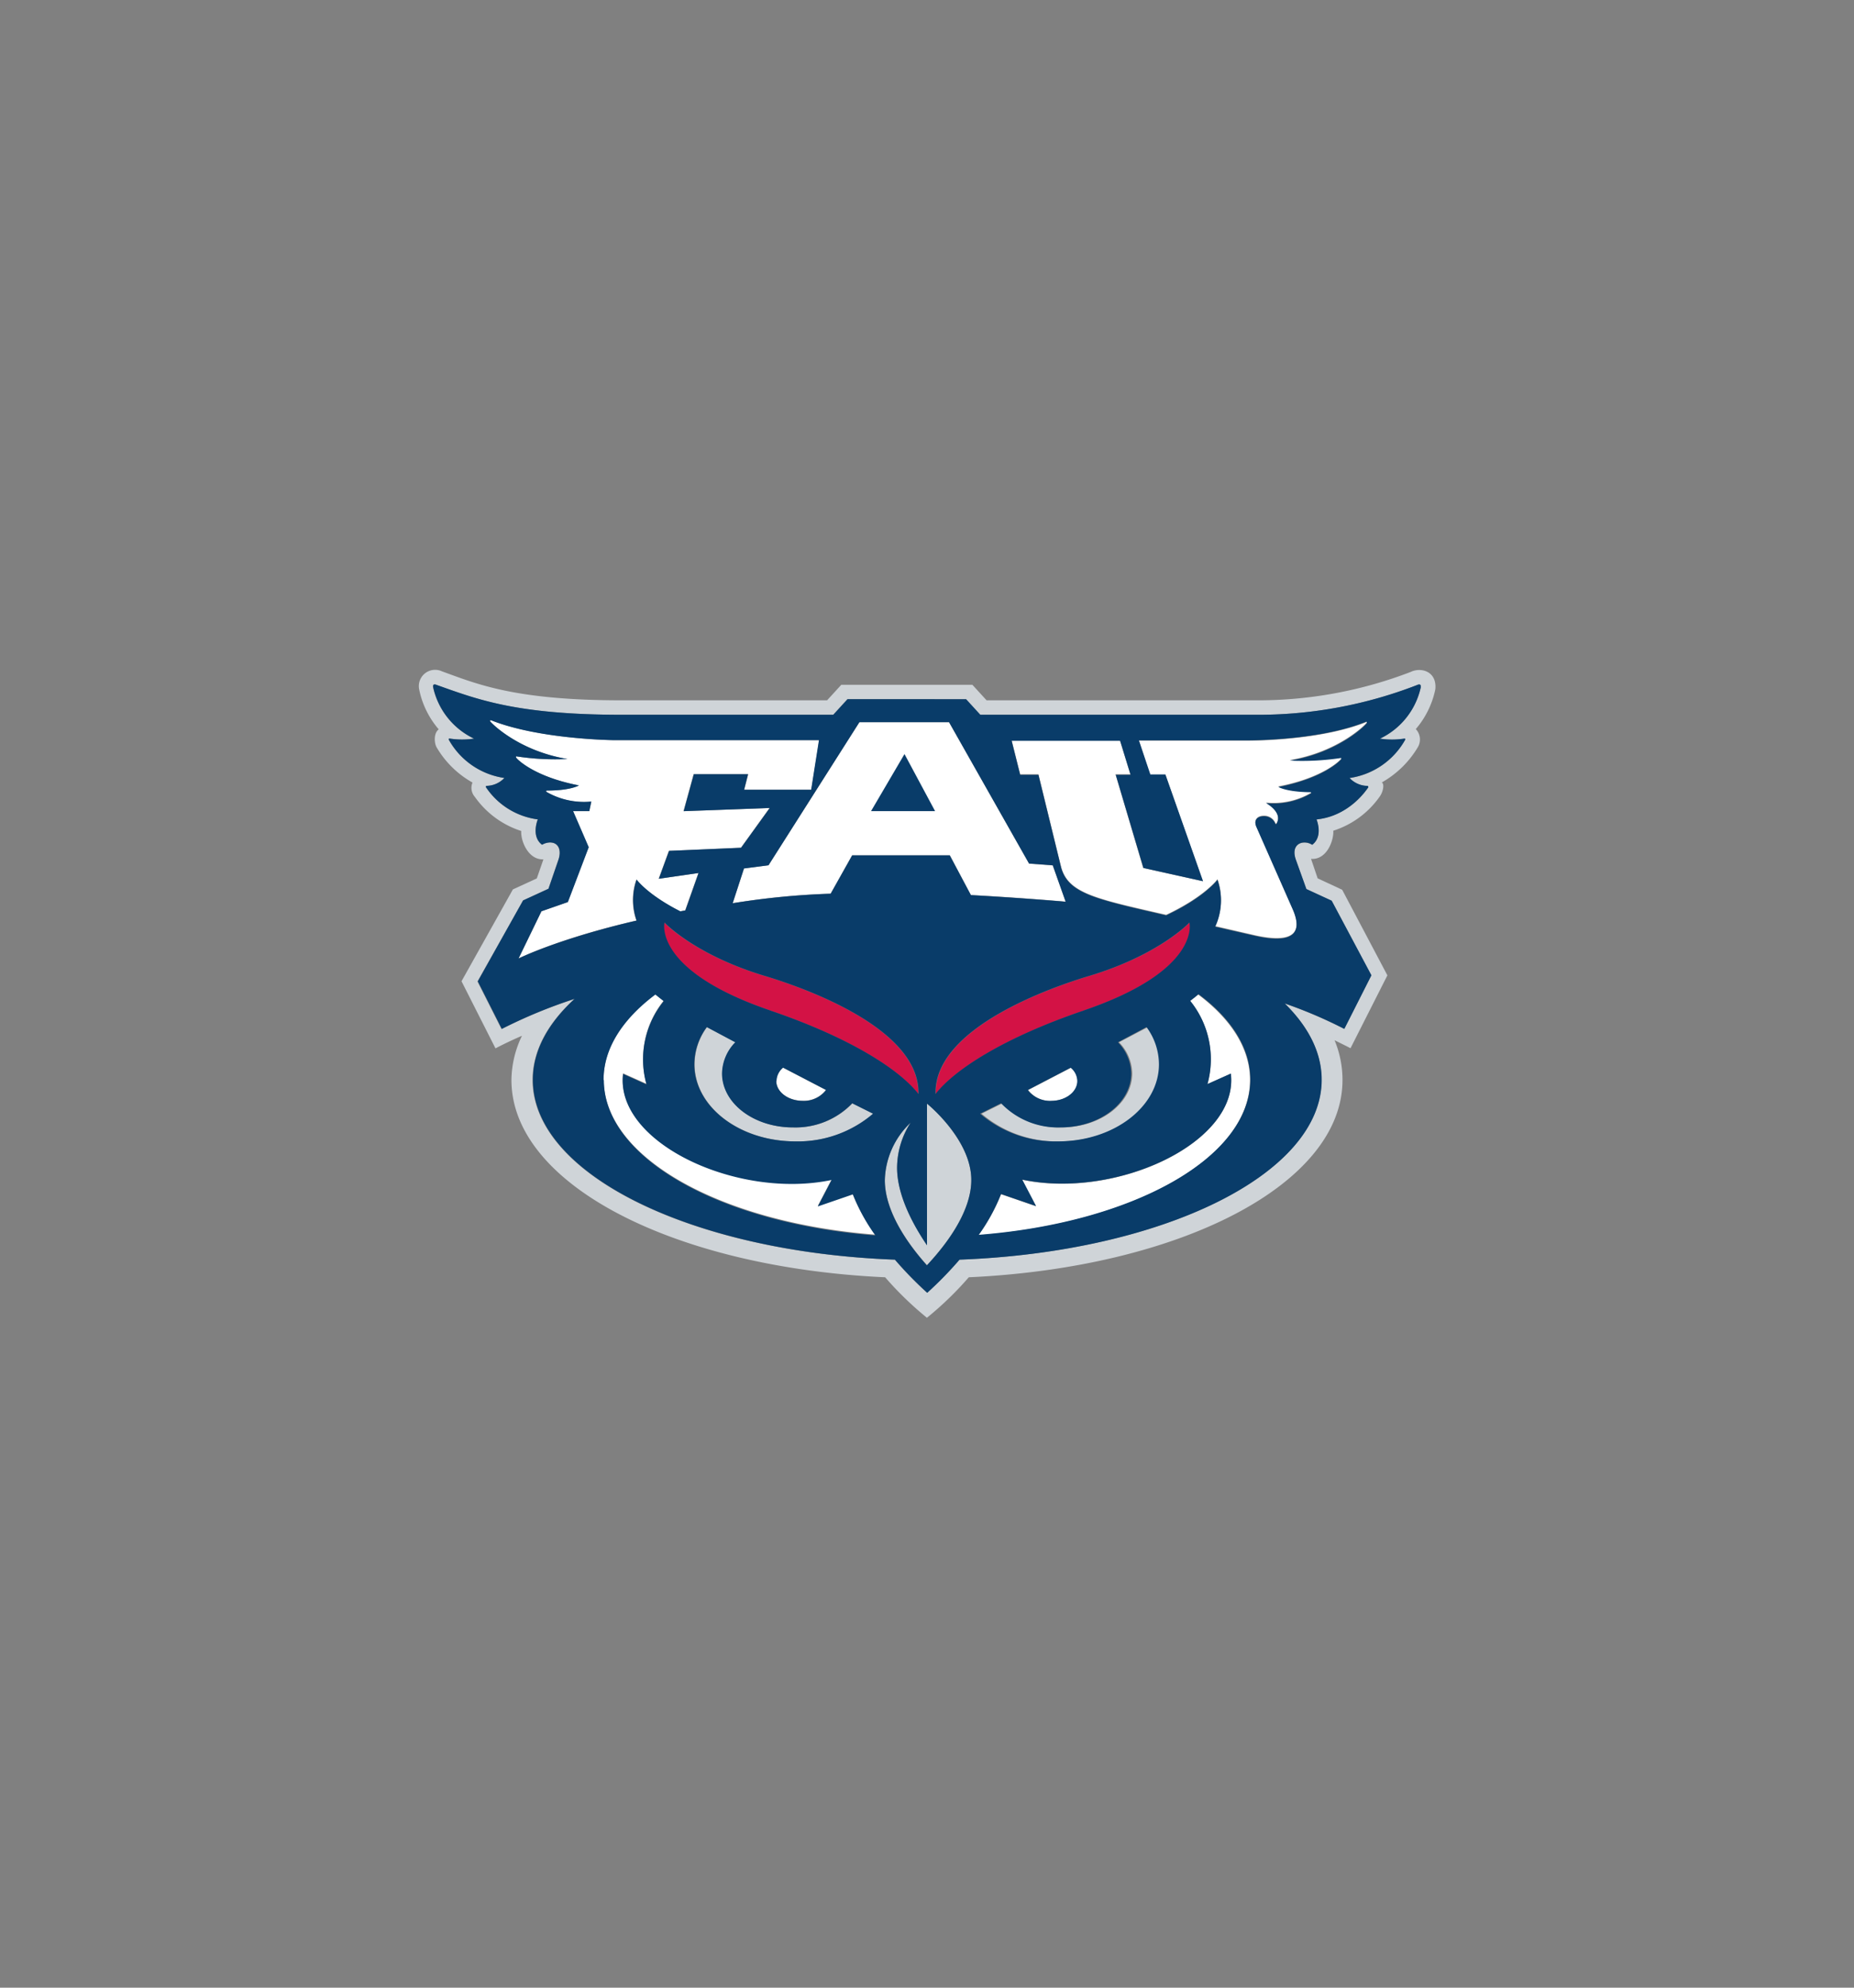 <svg id="Layer_1" data-name="Layer 1" xmlns="http://www.w3.org/2000/svg" viewBox="0 0 280 300"><rect x="0" y="0" width="280" height="300" fill="#808080" stroke="none"/><defs><style>.cls-1{fill:#fff;}.cls-2{fill:#093c69;}.cls-3{fill:#cfd4d8;}.cls-4{fill:#d31245;}</style></defs><title>FAU Logo</title><path class="cls-1" d="M206.3,109c-6.42,2.57-15.63,2.79-18,2.79H172l1.67,5.14H176L181.65,133l-9-2-4.18-14.14h2.24l-1.58-5.14H152.78l1.29,5.14h2.76l3.39,13.86c1,3.93,4.86,4.83,14.37,7l1.53.35c5.85-2.75,7.75-5.37,7.75-5.37a9.46,9.46,0,0,1-.34,7.08l5.75,1.32c7,1.62,7.2-1.1,5.95-3.94l-5.48-12.42c-.46-1,.16-1.63,1.12-1.63a1.82,1.82,0,0,1,1.76,1.17.09.09,0,0,0,.14,0c1.06-1.75-1.57-3.15-1.57-3.15a11.21,11.21,0,0,0,6.79-1.47c.14-.18-.11-.18-.11-.18-3.61,0-4.81-.79-4.81-.79,6.8-1.3,9.42-4,9.5-4.22s-.15-.14-.15-.14a39.4,39.4,0,0,1-7.62.38c7.48-1.24,11.62-5.52,11.66-5.72s-.16-.13-.16-.13"/><path class="cls-1" d="M81.77,137.54l-3.45,7.11s6-3,17.79-5.71a9.31,9.31,0,0,1,0-6.19s1.66,2.27,6.61,4.8l.75-.14,2-5.64-6,.86,1.54-4.21,10.88-.47,4.33-6-13,.48,1.53-5.58H113l-.6,2.35h10.14l1.18-7.49h-31s-11.25-.13-18.52-3c0,0-.19-.07-.16.13s4.17,4.48,11.65,5.72a38.94,38.94,0,0,1-7.62-.39s-.23-.07-.15.15,2.7,2.92,9.5,4.22c0,0-1.19.75-4.81.78,0,0-.25,0-.11.19A11.35,11.35,0,0,0,89.28,121L89,122.42H86.51l2.36,5.45-3.15,8.28Z"/><path class="cls-1" d="M159,130.62l-3.58-.27L143.33,109H129.79l-13.73,21.59-3.7.48-1.71,5.25a115,115,0,0,1,14.8-1.44l3.25-5.79h14.74l3.19,6c6.17.32,12.36.81,14.31,1Z"/><polygon class="cls-2" points="131.55 122.42 136.6 113.81 141.22 122.42 131.55 122.42"/><path class="cls-1" d="M123.51,182l2.09-4c-14.21,3-32.76-5.61-31.5-16l3.53,1.58a14,14,0,0,1,2.61-12.56q-.66-.49-1.26-1c-5,3.71-7.82,8.14-7.82,12.89,0,11.82,17.77,21.62,41,23.43a28.66,28.66,0,0,1-3.4-6.19Z"/><path class="cls-1" d="M181,150.08q-.6.49-1.26,1a14,14,0,0,1,2.61,12.56l3.53-1.58c1.26,10.38-17.29,19-31.51,16l2.09,4-5.29-1.82a28.19,28.19,0,0,1-3.39,6.19c23.26-1.81,41-11.61,41-23.43,0-4.75-2.87-9.18-7.82-12.89"/><path class="cls-1" d="M124.72,164.5l-6.49-3.37a2.66,2.66,0,0,0-1,2c0,1.66,1.77,3,4,3a4.22,4.22,0,0,0,3.53-1.65"/><path class="cls-1" d="M158.8,166.15c2.18,0,3.95-1.35,3.95-3a2.64,2.64,0,0,0-1-2l-6.48,3.37a4.22,4.22,0,0,0,3.53,1.65"/><path class="cls-3" d="M214.56,103.73a11.23,11.23,0,0,1-6.17,7.77,12.21,12.21,0,0,0,3.64,0s.3-.07.13.24a11.52,11.52,0,0,1-8.36,5.7,3.79,3.79,0,0,0,2.73,1.19.19.19,0,0,1,.06.28,11.15,11.15,0,0,1-7.78,4.78s1.07,2.54-.65,3.83a2.12,2.12,0,0,0-1.18-.35c-1,0-1.94.81-1.28,2.63l1.58,4.4,3.82,1.76,6,11.26L203,155.29a69.33,69.33,0,0,0-9-3.84c3.58,3.5,5.58,7.4,5.58,11.52,0,14.29-24.07,26-54.69,27.15a56.71,56.71,0,0,1-4.88,5,55.88,55.88,0,0,1-4.87-5C104.5,189,80.43,177.26,80.43,163c0-4.39,2.27-8.54,6.31-12.22a76.36,76.36,0,0,0-11,4.54l-3.63-7.18L79,135.9l3.82-1.76,1.5-4.36c.5-1.46,0-2.63-1.28-2.63a2.49,2.49,0,0,0-1.19.35c-1.71-1.29-.64-3.83-.64-3.83a11.13,11.13,0,0,1-7.78-4.78.18.18,0,0,1,0-.28,3.79,3.79,0,0,0,2.73-1.19,11.49,11.49,0,0,1-8.35-5.7c-.17-.31.13-.24.13-.24a12.21,12.21,0,0,0,3.64,0,11.25,11.25,0,0,1-6.18-7.77c-.1-.65.53-.33.53-.33,6,2.12,11.92,4.5,27.9,4.5h32l2.15-2.35h17.88l2.15,2.35h41.49A66.31,66.31,0,0,0,214,103.4s.64-.32.53.33m-1.39-2.35a64.35,64.35,0,0,1-23.62,4.32H149l-2.15-2.35H127.06l-2.15,2.35h-31c-16.17,0-21.87-2.46-27.15-4.37a2.46,2.46,0,0,0-3.45,2.75,13.25,13.25,0,0,0,2.95,6c-.79.58-.69,2.09-.31,2.73a14.49,14.49,0,0,0,5.41,5.3,2.06,2.06,0,0,0,.36,2.17,13.68,13.68,0,0,0,7,5.14c-.1,1.53,1.08,4.39,3.35,4.28l-1,2.88-3.61,1.66-7.76,13.86,5.13,10.13c.82-.43,2.15-1.1,4-1.9A15.67,15.67,0,0,0,77.24,163c0,15.76,24.54,28.31,56.44,29.78a50.52,50.52,0,0,0,6.31,6.11,50.24,50.24,0,0,0,6.32-6.11c31.89-1.47,56.44-14,56.44-29.78a15.55,15.55,0,0,0-1.2-6c1,.5,1.85.91,2.41,1.21l5.57-11-6.83-12.92L199,132.57,198,129.63c2.42.18,3.46-2.87,3.36-4.25a13.6,13.6,0,0,0,7-5.14c.48-.63.78-1.87.33-2.15a14.74,14.74,0,0,0,5.44-5.32,2.28,2.28,0,0,0-.31-2.73,13.37,13.37,0,0,0,2.95-6c.26-2.59-1.94-3.34-3.56-2.7"/><path class="cls-3" d="M119.78,170.16c-5.91,0-10.7-3.65-10.7-8.15a6.9,6.9,0,0,1,2-4.7l-4.3-2.29a9.51,9.51,0,0,0-1.88,5.61c0,6.43,6.83,11.64,15.26,11.64a17.49,17.49,0,0,0,11.73-4.18l-3.15-1.57a11.87,11.87,0,0,1-8.91,3.64"/><path class="cls-3" d="M169,157.31a6.9,6.9,0,0,1,2,4.7c0,4.5-4.78,8.15-10.69,8.15a11.85,11.85,0,0,1-8.91-3.64l-3.16,1.57a17.52,17.52,0,0,0,11.73,4.18c8.43,0,15.27-5.21,15.27-11.64a9.51,9.51,0,0,0-1.88-5.61Z"/><path class="cls-3" d="M140,166.57v21.35c-2.71-4-4.52-8.12-4.52-11.71a12.67,12.67,0,0,1,2.05-6.8,12.34,12.34,0,0,0-3.9,8.68c0,4.51,3.14,9.26,6.37,12.87,3.38-3.62,6.69-8.36,6.69-12.87,0-6.14-6.69-11.52-6.69-11.52"/><path class="cls-4" d="M115.48,147.3c-10.58-3.17-15.17-8.06-15.17-8.06s-1.84,7.21,16,13.28c12.12,4.12,19.52,8.93,22.37,12.59.27-10.08-17.92-16.23-23.18-17.81"/><path class="cls-4" d="M179.67,139.24s-4.58,4.9-15.16,8.06c-5.27,1.58-23.46,7.73-23.18,17.81,2.85-3.66,10.24-8.47,22.36-12.59,17.83-6.07,16-13.28,16-13.28"/><path class="cls-2" d="M206.46,109.08c0,.2-4.18,4.49-11.66,5.72a39.4,39.4,0,0,0,7.62-.38s.23-.07.15.14-2.7,2.92-9.5,4.22c0,0,1.2.75,4.81.79,0,0,.25,0,.11.18a11.21,11.21,0,0,1-6.79,1.47s2.63,1.4,1.57,3.15a.09.09,0,0,1-.14,0,1.82,1.82,0,0,0-1.76-1.17c-1,0-1.57.6-1.12,1.63l5.48,12.42c1.25,2.84,1,5.56-5.95,3.94l-5.75-1.32a9.46,9.46,0,0,0,.34-7.08s-1.9,2.62-7.75,5.37l-1.53-.35c-9.51-2.2-13.41-3.1-14.37-7l-3.39-13.86h-2.76l-1.29-5.14h16.39l1.58,5.14h-2.24L172.69,131l9,2L176,116.88h-2.27L172,111.74h16.25c2.38,0,11.59-.22,18-2.79,0,0,.19-.07.16.13M147.79,186.4a28.66,28.66,0,0,0,3.4-6.19l5.28,1.82-2.09-4c14.22,3,32.77-5.61,31.51-16l-3.53,1.58a14,14,0,0,0-2.61-12.56c.44-.33.85-.66,1.26-1,5,3.71,7.82,8.14,7.82,12.89,0,11.82-17.78,21.62-41,23.43M140,191c-3.23-3.61-6.37-8.36-6.37-12.87a12.34,12.34,0,0,1,3.9-8.68,12.67,12.67,0,0,0-2.05,6.8c0,3.59,1.81,7.73,4.52,11.71V166.57s6.69,5.37,6.69,11.52c0,4.51-3.31,9.25-6.69,12.87M91.15,163c0-4.75,2.88-9.18,7.83-12.89q.6.49,1.26,1a14,14,0,0,0-2.61,12.56l-3.53-1.58c-1.26,10.38,17.29,19,31.5,16l-2.09,4,5.29-1.82a28.66,28.66,0,0,0,3.4,6.19c-23.27-1.81-41-11.61-41-23.43M78.32,144.65l3.45-7.11,4-1.39,3.15-8.28-2.36-5.45H89l.31-1.45a11.35,11.35,0,0,1-6.79-1.46c-.14-.19.11-.19.11-.19,3.62,0,4.81-.78,4.81-.78-6.8-1.3-9.41-4-9.5-4.22s.15-.15.15-.15a38.94,38.94,0,0,0,7.62.39C78.2,113.32,74.06,109,74,108.84s.16-.13.16-.13c7.27,2.9,18.52,3,18.52,3h31l-1.18,7.49H112.37l.6-2.35h-8.18l-1.53,5.58,13-.48-4.33,6-10.88.47-1.54,4.21,6-.87-2,5.65-.75.14c-5-2.53-6.61-4.8-6.61-4.8a9.31,9.31,0,0,0,0,6.19c-11.83,2.75-17.79,5.71-17.79,5.71m38,7.87c-17.82-6.07-16-13.28-16-13.28s4.59,4.89,15.17,8.06c5.26,1.58,23.45,7.73,23.18,17.81-2.85-3.66-10.25-8.47-22.37-12.59m.94,10.62a2.68,2.68,0,0,1,1-2l6.48,3.37a4.2,4.2,0,0,1-3.52,1.65c-2.19,0-4-1.35-4-3m2.55,7a11.87,11.87,0,0,0,8.91-3.64l3.15,1.57a17.49,17.49,0,0,1-11.73,4.18c-8.43,0-15.26-5.21-15.26-11.64a9.51,9.51,0,0,1,1.88-5.61l4.3,2.29a6.9,6.9,0,0,0-2,4.7c0,4.5,4.79,8.15,10.7,8.15m43.91-17.64c-12.12,4.12-19.51,8.93-22.36,12.59-.28-10.08,17.91-16.23,23.18-17.81,10.58-3.17,15.16-8.06,15.16-8.06s1.85,7.21-16,13.28m-8.42,12,6.48-3.37a2.64,2.64,0,0,1,1,2c0,1.66-1.77,3-3.95,3a4.22,4.22,0,0,1-3.53-1.65m4.94,5.66c5.91,0,10.69-3.65,10.69-8.15a6.9,6.9,0,0,0-2-4.7l4.31-2.29a9.51,9.51,0,0,1,1.88,5.61c0,6.43-6.84,11.64-15.27,11.64a17.5,17.5,0,0,1-11.73-4.18l3.16-1.57a11.85,11.85,0,0,0,8.91,3.64M129.79,109h13.54l12.08,21.33,3.58.27,1.95,5.5c-1.95-.17-8.13-.66-14.31-1l-3.19-6H128.7l-3.25,5.79a115,115,0,0,0-14.8,1.44l1.71-5.25,3.7-.48Zm84.77-5.29c.11-.65-.52-.33-.52-.33a66.4,66.4,0,0,1-24.49,4.5H148.06l-2.15-2.35H128l-2.15,2.35h-32c-16,0-21.88-2.38-27.9-4.5,0,0-.63-.32-.53.33a11.25,11.25,0,0,0,6.18,7.77,12.21,12.21,0,0,1-3.64,0s-.3-.07-.13.24a11.49,11.49,0,0,0,8.35,5.7,3.79,3.79,0,0,1-2.73,1.19.18.18,0,0,0,0,.28,11.16,11.16,0,0,0,7.78,4.78s-1.07,2.54.64,3.83a2.49,2.49,0,0,1,1.19-.35c1.32,0,1.78,1.17,1.28,2.63l-1.5,4.36L79,135.9l-6.84,12.21,3.63,7.18a76.36,76.36,0,0,1,11-4.54c-4,3.68-6.31,7.83-6.31,12.22,0,14.29,24.07,26,54.68,27.15a56.71,56.71,0,0,0,4.88,5,56.71,56.71,0,0,0,4.88-5c30.62-1.14,54.69-12.86,54.69-27.15,0-4.12-2-8-5.58-11.52a69.33,69.33,0,0,1,9,3.84l4.09-8.09-6-11.26-3.82-1.76-1.58-4.4c-.66-1.82.28-2.63,1.28-2.63a2.12,2.12,0,0,1,1.18.35c1.72-1.29.65-3.83.65-3.83,4.85-.44,7.47-4.38,7.78-4.78a.19.19,0,0,0-.06-.28,3.79,3.79,0,0,1-2.73-1.19,11.52,11.52,0,0,0,8.36-5.7c.17-.31-.13-.24-.13-.24a12.21,12.21,0,0,1-3.64,0,11.23,11.23,0,0,0,6.17-7.77"/></svg>